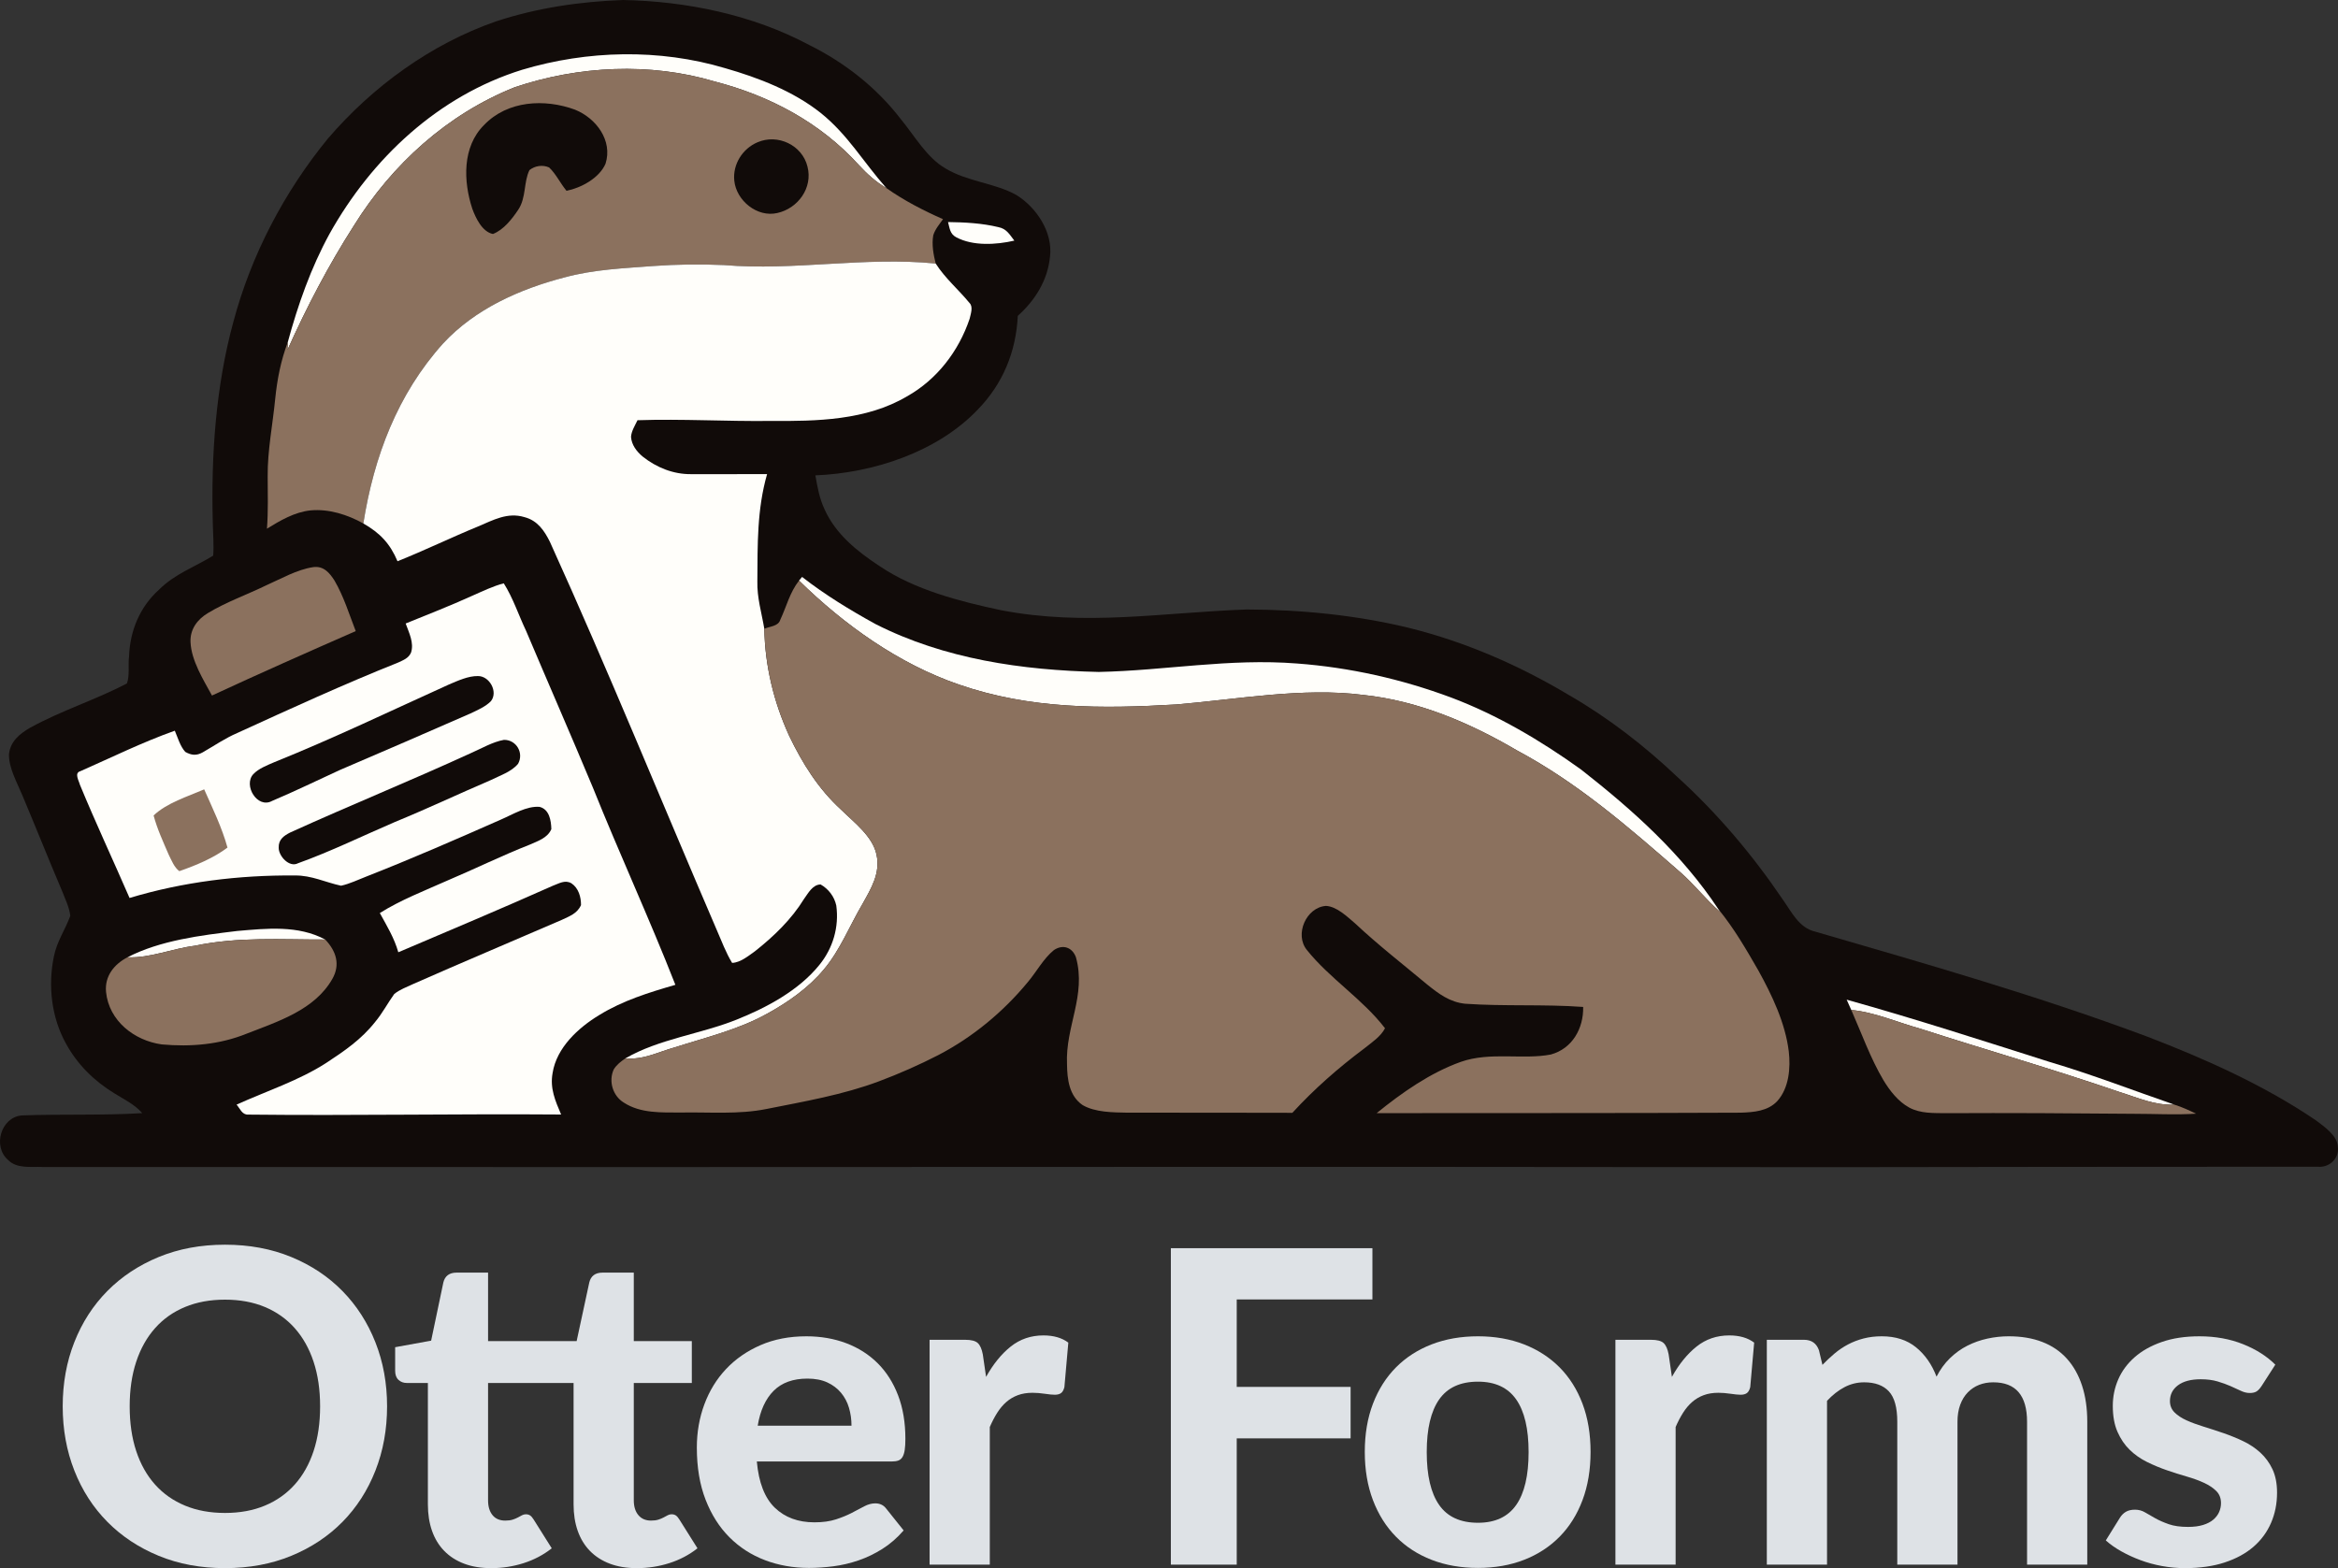 <?xml version="1.0" encoding="UTF-8"?><svg id="uuid-57069bf9-b8a3-43a8-88b1-d5a9fea7d980" xmlns="http://www.w3.org/2000/svg" viewBox="0 0 648.43 435.003"><rect x="0" y="0" width="648.43" height="435.003" fill="#333333" stroke="none"/><defs><style>.uuid-99a346dd-4264-4a21-870f-a3197d01623d{fill:#dee2e6;}.uuid-99a346dd-4264-4a21-870f-a3197d01623d,.uuid-0c465d74-a326-4f58-9e3c-77045a462925,.uuid-16e59060-fd05-418c-a2ca-5c7fdaa1a3ef,.uuid-1c484fda-ab47-4739-9c8d-84f06fb0f1f5{stroke-width:0px;}.uuid-0c465d74-a326-4f58-9e3c-77045a462925{fill:#110b09;}.uuid-16e59060-fd05-418c-a2ca-5c7fdaa1a3ef{fill:#fffefa;}.uuid-1c484fda-ab47-4739-9c8d-84f06fb0f1f5{fill:#8b715e;}</style></defs><g id="uuid-6fae057c-18eb-4ccc-9d7a-3160e43b5be4"><path class="uuid-99a346dd-4264-4a21-870f-a3197d01623d" d="M107.354,390.112c0,6.413-1.08,12.362-3.237,17.848-2.158,5.485-5.203,10.225-9.136,14.217-3.932,3.993-8.662,7.13-14.187,9.408-5.526,2.279-11.657,3.418-18.392,3.418-6.736,0-12.867-1.139-18.392-3.418-5.526-2.278-10.265-5.415-14.217-9.408-3.953-3.992-7.009-8.731-9.166-14.217-2.158-5.485-3.236-11.435-3.236-17.848s1.079-12.352,3.236-17.817c2.157-5.465,5.213-10.194,9.166-14.187,3.952-3.993,8.691-7.128,14.217-9.407,5.525-2.278,11.656-3.419,18.392-3.419,6.735,0,12.866,1.141,18.392,3.419,5.525,2.279,10.255,5.425,14.187,9.438,3.933,4.014,6.978,8.753,9.136,14.218,2.157,5.466,3.237,11.385,3.237,17.757ZM88.78,390.112c0-4.599-.605-8.722-1.815-12.372s-2.955-6.756-5.233-9.317c-2.279-2.561-5.042-4.517-8.288-5.868-3.248-1.352-6.927-2.027-11.041-2.027-4.114,0-7.804.676-11.071,2.027s-6.041,3.308-8.319,5.868c-2.279,2.562-4.023,5.667-5.233,9.317s-1.815,7.773-1.815,12.372c0,4.639.605,8.783,1.815,12.433,1.21,3.65,2.954,6.746,5.233,9.287,2.278,2.541,5.052,4.487,8.319,5.838,3.267,1.352,6.958,2.026,11.071,2.026,4.114,0,7.794-.675,11.041-2.026,3.246-1.351,6.009-3.297,8.288-5.838,2.278-2.541,4.023-5.637,5.233-9.287,1.21-3.649,1.815-7.794,1.815-12.433Z"/><path class="uuid-99a346dd-4264-4a21-870f-a3197d01623d" d="M136.213,435.003c-2.824,0-5.324-.414-7.502-1.24-2.178-.826-4.014-2.006-5.505-3.539-1.493-1.532-2.623-3.388-3.388-5.566-.767-2.178-1.149-4.638-1.149-7.381v-33.638h-5.869c-.888,0-1.644-.281-2.269-.847-.626-.564-.938-1.412-.938-2.541v-6.534l9.982-1.815,3.388-16.153c.443-1.814,1.673-2.723,3.69-2.723h8.712v18.997h24.563l3.509-16.274c.443-1.814,1.673-2.723,3.69-2.723h8.651v18.997h16.093v11.616h-16.093v32.549c0,1.734.423,3.106,1.271,4.114.847,1.009,2.017,1.513,3.509,1.513.806,0,1.492-.091,2.057-.272.564-.182,1.048-.383,1.452-.605.403-.221.776-.423,1.119-.604.342-.182.696-.272,1.059-.272.484,0,.887.111,1.21.333.322.222.645.596.968,1.119l5.021,7.986c-2.299,1.814-4.9,3.187-7.805,4.113-2.904.928-5.909,1.392-9.014,1.392-2.824,0-5.324-.414-7.502-1.24-2.178-.826-4.014-2.006-5.506-3.539-1.493-1.532-2.622-3.388-3.388-5.566-.767-2.178-1.149-4.638-1.149-7.381v-33.638h-23.716v32.549c0,1.734.413,3.106,1.24,4.114.826,1.009,2.006,1.513,3.54,1.513.806,0,1.492-.091,2.057-.272.564-.182,1.048-.383,1.452-.605.403-.221.776-.423,1.119-.604.342-.182.696-.272,1.059-.272.484,0,.887.111,1.21.333.322.222.645.596.968,1.119l5.021,7.986c-2.299,1.814-4.9,3.187-7.804,4.113-2.904.928-5.909,1.392-9.015,1.392Z"/><path class="uuid-99a346dd-4264-4a21-870f-a3197d01623d" d="M209.902,405.419c.523,5.849,2.188,10.124,4.991,12.826,2.803,2.702,6.463,4.053,10.981,4.053,2.299,0,4.285-.271,5.959-.816,1.673-.545,3.146-1.149,4.417-1.815,1.271-.665,2.42-1.271,3.449-1.814,1.028-.545,2.046-.817,3.055-.817,1.29,0,2.299.484,3.025,1.452l4.84,6.051c-1.775,2.057-3.731,3.761-5.868,5.111-2.139,1.353-4.356,2.421-6.655,3.207-2.299.786-4.619,1.331-6.958,1.634-2.339.302-4.598.453-6.776.453-4.356,0-8.42-.716-12.191-2.147-3.771-1.432-7.059-3.549-9.861-6.353-2.804-2.803-5.012-6.281-6.625-10.437-1.613-4.153-2.42-8.974-2.42-14.459,0-4.235.696-8.229,2.087-11.979s3.397-7.018,6.02-9.801c2.622-2.783,5.808-4.991,9.559-6.625,3.751-1.633,7.986-2.45,12.705-2.45,3.993,0,7.673.636,11.041,1.906,3.367,1.271,6.271,3.115,8.712,5.535,2.44,2.42,4.335,5.396,5.687,8.924,1.351,3.53,2.027,7.554,2.027,12.07,0,1.25-.061,2.279-.182,3.085-.121.808-.323,1.452-.605,1.937-.283.483-.666.816-1.149.998-.484.182-1.11.272-1.875.272h-37.389ZM236.159,395.497c0-1.734-.232-3.389-.696-4.961-.464-1.573-1.2-2.965-2.208-4.175-1.009-1.21-2.279-2.168-3.812-2.874-1.533-.705-3.368-1.059-5.505-1.059-3.993,0-7.119,1.13-9.377,3.388-2.259,2.26-3.731,5.486-4.417,9.681h26.015Z"/><path class="uuid-99a346dd-4264-4a21-870f-a3197d01623d" d="M273.486,381.944c1.976-3.549,4.255-6.353,6.836-8.409,2.581-2.057,5.606-3.086,9.075-3.086,2.823,0,5.122.666,6.896,1.997l-1.088,12.342c-.203.808-.515,1.361-.938,1.664-.423.303-.998.453-1.724.453-.646,0-1.573-.091-2.783-.271-1.21-.182-2.339-.272-3.388-.272-1.533,0-2.895.222-4.084.665-1.19.444-2.249,1.069-3.176,1.876-.928.807-1.765,1.795-2.511,2.964-.747,1.171-1.442,2.502-2.087,3.993v38.176h-16.698v-62.376h9.861c1.694,0,2.864.303,3.509.908.645.604,1.109,1.654,1.392,3.146l.907,6.231Z"/><path class="uuid-99a346dd-4264-4a21-870f-a3197d01623d" d="M343,360.467v24.261h31.581v14.278h-31.581v35.029h-18.271v-87.785h55.901v14.217h-37.631Z"/><path class="uuid-99a346dd-4264-4a21-870f-a3197d01623d" d="M409.915,370.692c4.679,0,8.934.747,12.766,2.238,3.831,1.493,7.118,3.621,9.861,6.383,2.742,2.764,4.86,6.121,6.353,10.073,1.492,3.954,2.238,8.41,2.238,13.371s-.746,9.429-2.238,13.4c-1.492,3.974-3.61,7.351-6.353,10.134-2.743,2.783-6.03,4.922-9.861,6.413-3.832,1.492-8.087,2.238-12.766,2.238-4.719,0-9.005-.746-12.856-2.238-3.852-1.491-7.149-3.63-9.892-6.413-2.743-2.783-4.87-6.16-6.383-10.134-1.512-3.972-2.269-8.439-2.269-13.4s.757-9.417,2.269-13.371c1.513-3.952,3.64-7.31,6.383-10.073,2.742-2.762,6.04-4.89,9.892-6.383,3.852-1.491,8.138-2.238,12.856-2.238ZM409.915,422.419c4.759,0,8.289-1.643,10.588-4.931,2.299-3.287,3.448-8.177,3.448-14.671,0-6.453-1.149-11.323-3.448-14.611-2.299-3.286-5.829-4.931-10.588-4.931-4.881,0-8.47,1.645-10.769,4.931-2.299,3.288-3.449,8.158-3.449,14.611,0,6.494,1.15,11.384,3.449,14.671,2.299,3.288,5.888,4.931,10.769,4.931Z"/><path class="uuid-99a346dd-4264-4a21-870f-a3197d01623d" d="M463.699,381.944c1.976-3.549,4.255-6.353,6.837-8.409,2.58-2.057,5.605-3.086,9.074-3.086,2.823,0,5.122.666,6.897,1.997l-1.089,12.342c-.202.808-.515,1.361-.938,1.664-.424.303-.999.453-1.725.453-.646,0-1.573-.091-2.783-.271-1.21-.182-2.34-.272-3.388-.272-1.533,0-2.895.222-4.084.665-1.19.444-2.249,1.069-3.176,1.876-.929.807-1.766,1.795-2.511,2.964-.747,1.171-1.443,2.502-2.088,3.993v38.176h-16.697v-62.376h9.861c1.693,0,2.863.303,3.509.908.645.604,1.108,1.654,1.392,3.146l.907,6.231Z"/><path class="uuid-99a346dd-4264-4a21-870f-a3197d01623d" d="M490.017,434.035v-62.376h10.284c2.097,0,3.488.969,4.175,2.904l.968,4.054c1.089-1.129,2.209-2.178,3.358-3.146,1.149-.968,2.39-1.804,3.721-2.511,1.331-.705,2.772-1.26,4.325-1.663s3.237-.605,5.052-.605c3.832,0,6.997,1.02,9.499,3.056,2.5,2.037,4.396,4.749,5.687,8.137,1.008-1.976,2.248-3.68,3.721-5.112,1.472-1.431,3.086-2.591,4.84-3.479,1.755-.887,3.609-1.543,5.566-1.966,1.956-.424,3.922-.636,5.898-.636,3.51,0,6.614.524,9.317,1.573,2.701,1.049,4.971,2.592,6.807,4.628,1.834,2.037,3.236,4.528,4.204,7.472.968,2.945,1.452,6.292,1.452,10.043v39.628h-16.698v-39.628c0-7.299-3.126-10.95-9.377-10.95-1.412,0-2.713.232-3.902.696-1.19.464-2.238,1.159-3.146,2.087-.907.928-1.613,2.078-2.117,3.448-.505,1.372-.756,2.945-.756,4.719v39.628h-16.698v-39.628c0-3.952-.777-6.766-2.329-8.439-1.554-1.673-3.842-2.511-6.867-2.511-1.936,0-3.762.454-5.476,1.361s-3.317,2.169-4.81,3.781v45.436h-16.697Z"/><path class="uuid-99a346dd-4264-4a21-870f-a3197d01623d" d="M627.23,384.485c-.444.687-.898,1.18-1.361,1.482-.464.303-1.1.454-1.906.454s-1.633-.201-2.48-.605c-.847-.402-1.795-.836-2.843-1.301-1.05-.463-2.249-.896-3.601-1.301-1.352-.402-2.914-.604-4.688-.604-2.702,0-4.8.555-6.292,1.663-1.492,1.11-2.238,2.571-2.238,4.387,0,1.251.424,2.299,1.271,3.146.847.847,1.966,1.583,3.357,2.208,1.392.626,2.975,1.21,4.749,1.754,1.774.545,3.601,1.141,5.476,1.785,1.876.646,3.7,1.392,5.476,2.238,1.774.847,3.357,1.906,4.749,3.177s2.511,2.804,3.357,4.598c.848,1.795,1.271,3.963,1.271,6.504,0,3.024-.555,5.818-1.663,8.379-1.11,2.562-2.733,4.771-4.87,6.625-2.139,1.855-4.801,3.308-7.986,4.355-3.187,1.049-6.857,1.573-11.011,1.573-2.139,0-4.256-.191-6.353-.574-2.098-.384-4.095-.928-5.99-1.634-1.896-.705-3.67-1.521-5.323-2.45-1.654-.928-3.086-1.937-4.296-3.025l3.872-6.231c.443-.726.998-1.29,1.664-1.693.665-.403,1.521-.605,2.571-.605,1.007,0,1.936.253,2.782.756.848.505,1.795,1.05,2.844,1.634,1.049.585,2.289,1.13,3.721,1.634,1.432.505,3.216.756,5.354.756,1.612,0,3.004-.182,4.175-.544,1.169-.363,2.117-.856,2.843-1.482.727-.625,1.261-1.331,1.604-2.117.343-.787.515-1.604.515-2.45,0-1.371-.435-2.49-1.301-3.358-.868-.866-1.997-1.623-3.389-2.269-1.391-.645-2.994-1.229-4.81-1.755-1.814-.523-3.66-1.108-5.535-1.754-1.876-.645-3.712-1.411-5.506-2.299-1.795-.887-3.388-2.006-4.779-3.358-1.392-1.351-2.521-3.015-3.389-4.991-.867-1.976-1.301-4.376-1.301-7.199,0-2.581.504-5.031,1.513-7.351,1.008-2.319,2.521-4.365,4.538-6.141,2.016-1.774,4.526-3.187,7.532-4.235,3.004-1.049,6.482-1.573,10.436-1.573,4.437,0,8.471.727,12.101,2.179,3.63,1.451,6.614,3.348,8.954,5.687l-3.812,5.929Z"/></g><g id="uuid-f4ab51fb-a3d5-48d8-aa2b-f9c5d6a4755c"><path class="uuid-0c465d74-a326-4f58-9e3c-77045a462925" d="M172.74,0c17.66.33,36.02,4.11,51.69,12.48,9.89,4.91,18.68,11.81,25.42,20.59,3.73,4.51,7.23,10.72,12.36,13.64,6.03,3.67,13.68,4.05,19.64,7.36,5.6,3.45,10.21,10.37,9.36,17.15-.65,6.56-4.11,12.06-8.93,16.4-.49,9.97-4.13,18.83-11.1,26-11.26,11.81-29.05,17.6-45.04,18.25.57,3.25,1.13,6.39,2.54,9.41,3.11,6.92,9.04,11.66,15.22,15.73,9.77,6.62,22.3,9.83,33.73,12.26,23.51,4.52,44.71.64,68.11-.2,15.07.04,30.36,1.55,45.02,5.1,15.68,3.9,30.5,10.35,44.35,18.63,10.98,6.32,21,14.1,30.18,22.8,11.03,10.03,20.78,21.56,29.13,33.9,2.48,3.47,4.49,7.88,9.02,8.93,30.95,9,61.78,17.81,92.01,29.1,16.15,6.2,32.39,13.46,46.75,23.18,2.32,1.75,6.1,4.28,6.19,7.47.41,3.21-2.41,5.79-5.58,5.47-23.66.06-47.43-.02-71.12.04-74.98.18-149.97-.03-224.95,0-111.68.05-223.34.08-335.02.03-3.15-.13-7.12.54-9.52-1.99-4.27-3.71-1.96-11.77,3.79-12.31,11.13-.42,22.34.05,33.46-.64-2.2-2.5-5.05-3.8-7.81-5.54-5.48-3.33-10.22-8.01-13.3-13.67-4.08-7.27-5.08-16.18-3.39-24.28.82-4.12,3.14-7.4,4.55-11.24-.3-2.47-1.52-4.9-2.42-7.21-3.7-8.7-7.2-17.48-10.87-26.2-1.44-3.49-3.81-7.61-3.72-11.44.4-3.6,2.99-5.66,5.91-7.36,8.6-4.72,18.11-7.72,26.79-12.24.84-2.2.28-5.1.6-7.47.25-7.14,2.97-13.77,8.33-18.58,4.41-4.39,9.87-6.26,15.01-9.42.22-2.97-.06-5.99-.11-8.97-.51-18.58.79-37.91,5.71-55.9,4.92-18.5,14.11-36.07,26.24-50.86,12.38-14.41,28.52-26.17,46.52-32.45,11.33-3.75,23.35-5.53,35.25-5.95h0Z"/><path class="uuid-16e59060-fd05-418c-a2ca-5c7fdaa1a3ef" d="M201.07,18.9c9.25,2.64,18.95,6.39,26.54,12.42,7.56,6.06,11.78,13.59,18.24,20.87-2.94-1.73-5.39-3.95-7.69-6.45-10.65-11.74-24.68-19.19-39.92-23.13-17.96-5.36-37.8-4.36-55.48,1.59-18.68,7.45-34.05,21.39-44.61,38.39-7.04,10.99-13.07,22.55-18.41,34.45.01-.69.03-1.38.06-2.07,2.84-10.45,6.4-20.61,11.61-30.14,11.74-20.97,30.17-38.26,53.41-45.48,18.12-5.42,38.07-5.88,56.25-.45h0Z"/><path class="uuid-1c484fda-ab47-4739-9c8d-84f06fb0f1f5" d="M198.24,22.61c15.24,3.94,29.27,11.39,39.92,23.13,2.3,2.5,4.75,4.72,7.69,6.45,4.91,3.46,10.21,6.19,15.69,8.61-1,1.41-2.22,2.83-2.71,4.49-.45,2.54.05,5.34.68,7.82-19.68-1.97-39.24,2.07-58.73.42-6.51-.28-13.06-.21-19.56.26-8.4.65-16.49.94-24.68,3.17-12.45,3.24-24.8,8.75-33.67,18.34-12.64,14.06-19.18,31.42-22.1,49.91-4.4-2.45-9.54-4.09-14.62-3.63-4.42.45-8.4,2.79-12.11,5.08.36-4.84.22-9.66.2-14.5-.07-7.14,1.39-14.34,2.09-21.54.54-5.36,1.56-10.59,3.47-15.65-.03.69-.05,1.38-.06,2.07,5.34-11.9,11.37-23.46,18.41-34.45,10.56-17,25.93-30.94,44.61-38.39,17.68-5.95,37.52-6.95,55.48-1.59h0Z"/><path class="uuid-0c465d74-a326-4f58-9e3c-77045a462925" d="M159.49,30.43c5.82,2.35,10.5,8.54,8.45,14.99-1.72,3.98-6.74,6.69-10.82,7.51-1.7-2.04-2.91-4.68-4.83-6.48-1.79-.8-3.92-.48-5.45.74-1.64,3.34-.87,7.61-3.09,10.96-1.72,2.58-4.07,5.61-7.04,6.76-2.97-.59-4.78-4.43-5.72-7-2.5-7.6-2.83-17.18,3.26-23.23,6.51-6.81,16.82-7.35,25.24-4.25h0Z"/><path class="uuid-0c465d74-a326-4f58-9e3c-77045a462925" d="M210.09,39.47c5.61-2.43,12.41.78,13.86,6.75,1.53,5.89-2.64,11.6-8.37,12.87-5.57,1.3-11.38-3.45-11.93-8.98-.47-4.52,2.29-8.89,6.44-10.64h0Z"/><path class="uuid-16e59060-fd05-418c-a2ca-5c7fdaa1a3ef" d="M262.93,61.6c4.65.06,9.46.31,13.98,1.41,2.26.44,3.11,2.07,4.41,3.74-4.99,1.15-11.46,1.56-16.11-.93-1.77-.93-1.8-2.48-2.28-4.22h0Z"/><path class="uuid-16e59060-fd05-418c-a2ca-5c7fdaa1a3ef" d="M181.22,73.79c6.5-.47,13.05-.54,19.56-.26,19.49,1.65,39.05-2.39,58.73-.42,2.65,4.14,6.32,7.2,9.39,10.95,1.07,1.06.3,3.1.02,4.37-3.02,8.98-9.07,16.88-17.4,21.54-11.31,6.67-25.03,6.89-37.78,6.8-12.31.15-24.64-.61-36.93-.2-.68,1.42-1.69,3.01-1.8,4.6.15,2.25,1.56,4.08,3.23,5.48,3.84,3.05,8.52,4.94,13.47,4.88,7.01.02,14.03-.01,21.04-.02-2.82,9.87-2.63,19.55-2.7,29.71-.12,4.58,1.18,8.75,1.93,13.21.18,10.26,2.61,20.31,6.87,29.63,3.68,7.68,8.1,14.77,14.44,20.56,3.55,3.5,8.79,7.4,9.82,12.52,1.09,5.08-1.49,9.29-3.85,13.52-3.66,6.2-6.26,12.92-10.77,18.26-4.22,5.09-9.96,9.12-15.73,12.28-7.78,4.36-16.96,6.57-25.53,9.31-4.8,1.33-8.67,3.52-13.78,3.09,9.27-5.4,20.93-6.76,30.89-10.77,8.3-3.32,17.22-8.1,22.91-15.16,3.77-4.62,5.51-10.55,4.69-16.48-.53-2.47-2.16-4.61-4.35-5.84-2.24.04-3.45,2.46-4.62,4.05-3.48,5.66-8.37,10.36-13.56,14.46-1.82,1.29-4.05,3.16-6.36,3.25-1.73-2.83-2.91-6.05-4.24-9.09-15.45-35.91-30.12-72.04-46.27-107.66-1.56-3.16-3.45-5.95-7.05-6.9-4.74-1.45-8.7.82-12.92,2.59-7.5,3.08-14.79,6.63-22.32,9.64-2.08-4.92-4.87-7.85-9.48-10.48,2.92-18.49,9.46-35.85,22.1-49.91,8.87-9.59,21.22-15.1,33.67-18.34,8.19-2.23,16.28-2.52,24.68-3.17h0Z"/><path class="uuid-1c484fda-ab47-4739-9c8d-84f06fb0f1f5" d="M86.83,157.33c2.89-.43,4.58,1.56,5.97,3.77,2.52,4.31,4.05,9.31,5.86,13.97-13.34,5.84-26.65,11.75-39.87,17.87-2.41-4.42-5.71-9.67-5.95-14.79-.17-3.55,1.86-6.3,4.8-8.07,5.12-3.1,10.9-5.13,16.28-7.75,4.1-1.81,8.44-4.33,12.91-5h0Z"/><path class="uuid-16e59060-fd05-418c-a2ca-5c7fdaa1a3ef" d="M222.45,160.04c6.36,4.96,13.3,9.19,20.35,13.07,19.16,9.73,40.68,12.81,61.94,13.29,18.45-.38,36.15-3.83,55.01-2.34,14.59,1.09,28.99,4.32,42.69,9.43,12.84,4.83,24.91,11.97,36.03,19.96,14.44,11.32,27.92,23.37,38.13,38.78l.53.8c-4-3.43-7.17-7.67-11.16-11.12-14.33-12.49-28.35-24.71-45.24-33.74-13.16-7.71-27.39-13.79-42.69-15.4-16.71-2.14-35.04,1.25-51.78,2.65-20.7,1.21-40.44,1.33-60.3-5.52-16.64-5.71-31.87-16.58-44.35-28.84l.84-1.02h0Z"/><path class="uuid-1c484fda-ab47-4739-9c8d-84f06fb0f1f5" d="M221.61,161.06c12.48,12.26,27.71,23.13,44.35,28.84,19.86,6.85,39.6,6.73,60.3,5.52,16.74-1.4,35.07-4.79,51.78-2.65,15.3,1.61,29.53,7.69,42.69,15.4,16.89,9.03,30.91,21.25,45.24,33.74,3.99,3.45,7.16,7.69,11.16,11.12l-.53-.8c4.32,5.28,7.69,11.11,11.08,17,3.79,6.85,7.46,14.57,8.42,22.4.54,4.61.07,10.16-3.14,13.77-2.62,2.85-6.58,3.14-10.2,3.26-33.66.16-67.3.08-100.95.13,6.94-5.65,14.87-11.21,23.35-14.23,8.11-2.86,17.3-.53,24.97-2.04,5.94-1.63,9.08-7.24,8.95-13.19-10.88-.8-21.86-.13-32.73-.89-4.26-.44-7.33-2.75-10.54-5.34-6.72-5.62-13.63-10.98-20.02-16.98-2.18-1.85-5.06-4.66-8.04-4.82-5.46.38-8.8,7.89-5.31,12.21,6.34,7.94,15.5,13.65,21.68,21.73-1.16,2.31-3.75,3.99-5.73,5.59-7.18,5.37-13.9,11.26-19.96,17.87-15.25-.04-30.49-.04-45.73-.04-3.96-.08-8.94-.06-12.45-2.11-3.74-2.56-4.27-7.17-4.32-11.35-.48-10.46,5.41-19.06,2.48-29.63-1-2.8-3.64-3.69-6.12-2.01-2.91,2.36-4.83,6.05-7.26,8.91-6.8,8.24-15.26,15.24-24.75,20.19-5.33,2.74-10.91,5.21-16.53,7.31-9.98,3.74-20.65,5.57-31.19,7.67-7.73,1.56-15.76.83-23.82.98-5.3-.03-11.08.27-15.72-2.75-3.08-1.87-4.29-5.95-2.81-9.2.82-1.33,1.98-2.21,3.24-3.07,5.11.43,8.98-1.76,13.78-3.09,8.57-2.74,17.75-4.95,25.53-9.31,5.77-3.16,11.51-7.19,15.73-12.28,4.51-5.34,7.11-12.06,10.77-18.26,2.36-4.23,4.94-8.44,3.85-13.52-1.03-5.12-6.27-9.02-9.82-12.52-6.34-5.79-10.76-12.88-14.44-20.56-4.26-9.32-6.69-19.37-6.87-29.63,1.52-.69,3.91-.68,4.43-2.52,1.77-3.75,2.57-7.47,5.2-10.85h0Z"/><path class="uuid-16e59060-fd05-418c-a2ca-5c7fdaa1a3ef" d="M139.72,161.82c2.58,4.07,4.11,8.83,6.18,13.17,6.14,14.51,12.46,28.94,18.53,43.48,7.36,18.35,15.67,36.32,22.88,54.72-7.37,2.14-14.55,4.35-21.14,8.4-5.81,3.53-11.81,9.03-12.91,16.06-.78,4.26.74,7.71,2.36,11.52-28.88-.23-57.91.34-86.81.02-1.69.07-2.25-1.69-3.2-2.77,8.23-3.72,17.32-6.69,24.83-11.54,5.07-3.32,9.82-6.58,13.61-11.4,2.02-2.42,3.46-5.2,5.29-7.74,1.5-1.23,3.48-1.94,5.22-2.76,13.68-6.05,27.48-11.84,41.21-17.79,2.18-1.05,4.3-1.73,5.37-4.12.02-2.24-.69-4.72-2.64-6.03-1.81-1.07-3.45.05-5.2.68-14.2,6.33-28.53,12.35-42.83,18.44-1.13-3.98-3.17-7.3-5.13-10.88,5.78-3.63,12.35-6.17,18.57-8.94,7.71-3.26,15.19-6.96,22.98-10.02,2.24-1,4.98-1.85,6.02-4.32-.06-2.36-.55-5.49-3.26-6.17-3.58-.31-7.49,2.13-10.72,3.52-12.35,5.46-24.74,10.86-37.32,15.8-2.3.88-4.61,2.03-7.02,2.55-4.35-.93-8.19-2.9-12.8-2.84-15.5-.13-31,1.77-45.86,6.24-4.55-10.48-9.41-20.86-13.77-31.42-.28-1.12-1.64-3.27.13-3.75,8.68-3.82,17.25-8.06,26.19-11.23.83,1.91,1.48,4.32,2.91,5.88,1.69.95,3.09,1.1,4.82.13,3.22-1.84,6.23-3.94,9.66-5.4,14.74-6.74,29.5-13.51,44.56-19.52,1.43-.68,2.87-1.18,3.56-2.74.91-2.72-.58-5.56-1.48-8.09,6.18-2.52,12.33-4.9,18.39-7.66,2.87-1.25,5.81-2.71,8.82-3.48h0Z"/><path class="uuid-0c465d74-a326-4f58-9e3c-77045a462925" d="M132.54,187.54c3.21-.04,5.68,4.37,3.61,6.97-1.5,1.54-3.74,2.48-5.66,3.4-12.07,5.29-24.17,10.53-36.28,15.71-6.23,2.86-12.41,5.88-18.73,8.55-4.12,2.28-8.06-4.33-5.24-7.41,1.48-1.57,3.84-2.46,5.79-3.31,16.5-6.65,32.32-14.25,48.46-21.56,2.47-1.04,5.33-2.39,8.05-2.35h0Z"/><path class="uuid-0c465d74-a326-4f58-9e3c-77045a462925" d="M139.76,205.24c3.44-.06,5.59,3.64,3.93,6.63-1.81,2.22-5.17,3.33-7.69,4.58-8.84,3.79-17.54,7.91-26.45,11.56-8.91,3.82-17.75,8.17-26.88,11.45-2.43,1.3-5.41-1.98-5.37-4.3-.1-2.26,1.42-3.33,3.22-4.24,16.58-7.53,33.46-14.38,50-21.97,2.98-1.29,6.03-3.13,9.24-3.71h0Z"/><path class="uuid-1c484fda-ab47-4739-9c8d-84f06fb0f1f5" d="M56.63,218.97c2.33,5.27,4.93,10.59,6.46,16.15-3.91,2.94-8.76,4.94-13.35,6.54-1.43-1.02-2.18-3.05-2.96-4.59-1.52-3.54-3.19-7.12-4.18-10.86,3.72-3.52,9.38-5.22,14.03-7.24h0Z"/><path class="uuid-16e59060-fd05-418c-a2ca-5c7fdaa1a3ef" d="M65.73,258.26c8.22-.71,16.92-1.67,24.47,2.37-12.25.04-24.1-.83-36.22,1.73-6.19.76-12.4,3.47-18.62,3.19,9.09-4.7,20.32-6.08,30.37-7.29h0Z"/><path class="uuid-1c484fda-ab47-4739-9c8d-84f06fb0f1f5" d="M90.2,260.63c3.01,3.17,4.26,6.92,1.97,10.93-4.89,8.59-15.03,11.77-23.68,15.15-7.55,3.07-15.59,3.74-23.64,3.01-7.62-1.06-14.64-6.53-15.44-14.56-.41-4.38,2.24-7.68,5.95-9.61,6.22.28,12.43-2.43,18.62-3.19,12.12-2.56,23.97-1.69,36.22-1.73h0Z"/><path class="uuid-16e59060-fd05-418c-a2ca-5c7fdaa1a3ef" d="M512.16,277.31c18.94,5.29,37.6,11.34,56.34,17.29,11.7,3.46,23.05,7.86,34.57,11.84-5.66.21-10.15-1.95-15.41-3.58-18.27-6.28-36.85-11.62-55.24-17.55-6.23-1.73-12.59-4.56-18.98-5.14-.42-.95-.87-1.89-1.28-2.86h0Z"/><path class="uuid-1c484fda-ab47-4739-9c8d-84f06fb0f1f5" d="M513.44,280.17c6.39.58,12.75,3.41,18.98,5.14,18.39,5.93,36.97,11.27,55.24,17.55,5.26,1.63,9.75,3.79,15.41,3.58,2.09.65,4.04,1.56,6.01,2.5-5.85.38-11.46.02-17.34.03-17.34-.16-34.68-.26-52.02-.17-3.43-.05-7.06.13-10.17-1.54-3.06-1.64-5.44-4.71-7.2-7.63-3.57-6.01-6.07-13.03-8.91-19.46h0Z"/></g></svg>